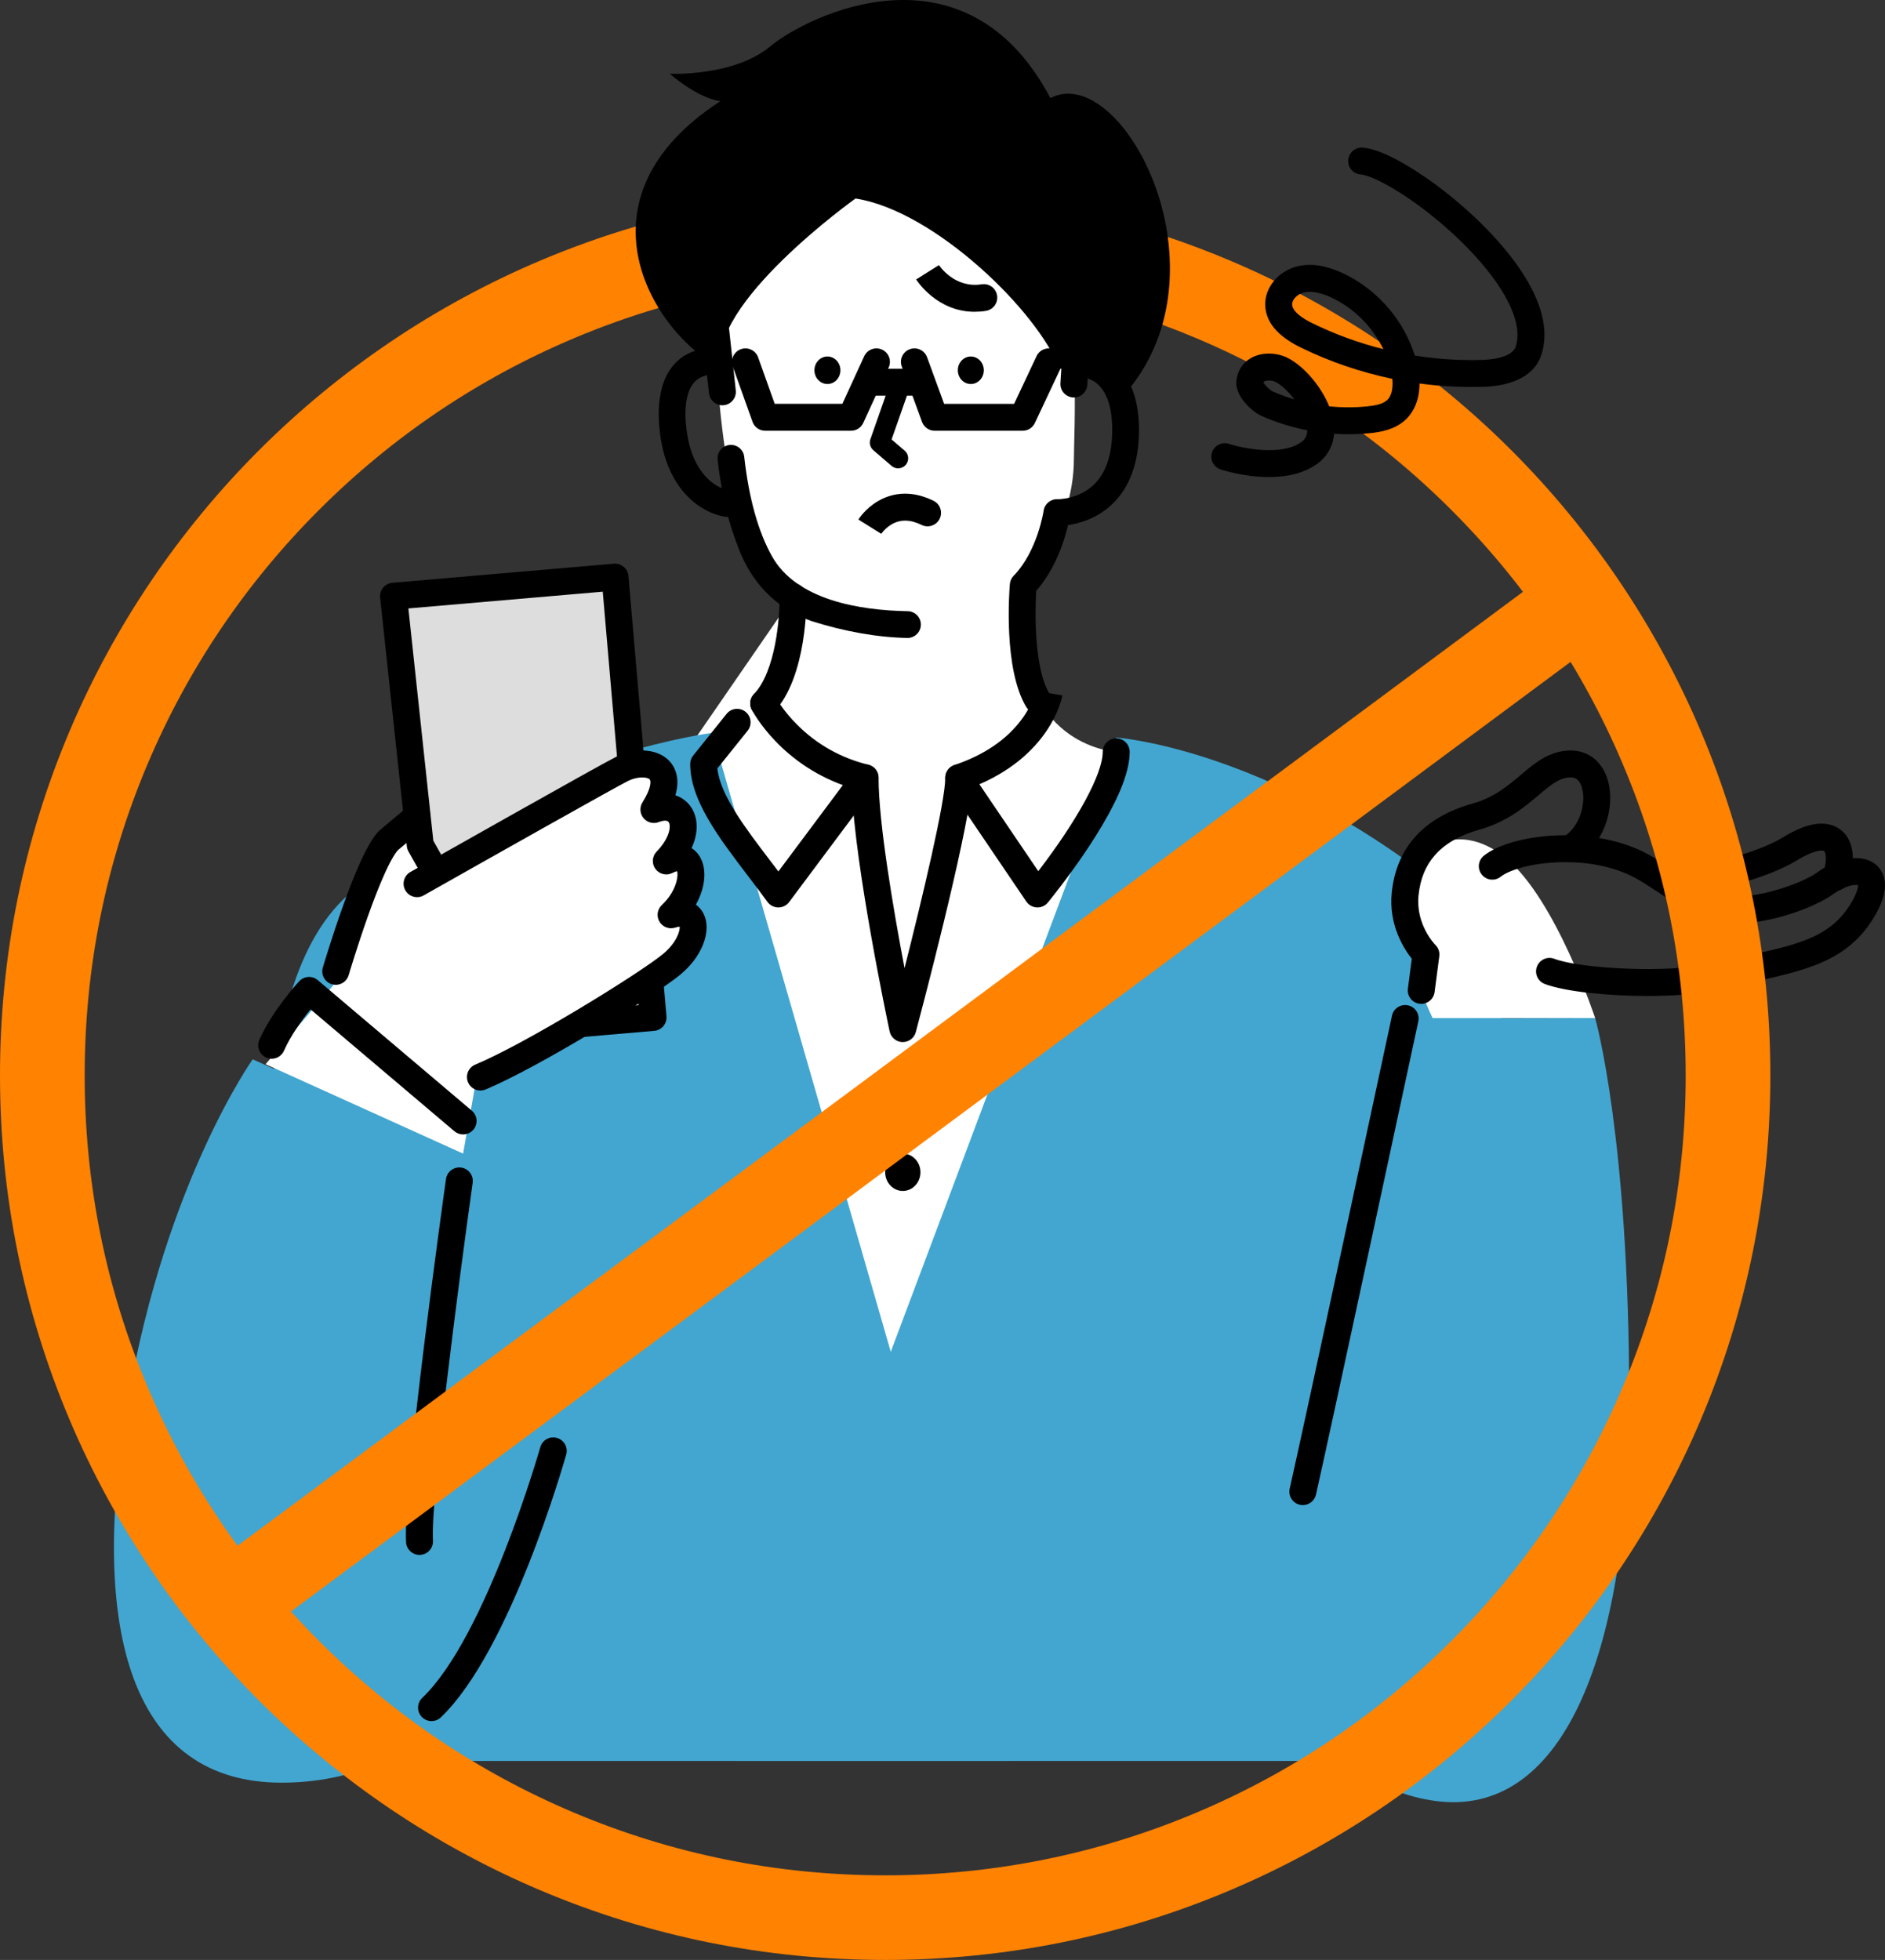 <svg width="278" height="289" viewBox="0 0 278 289" fill="none" xmlns="http://www.w3.org/2000/svg">
<rect x="0" y="0" width="278" height="289" fill="#333333" stroke="none"/>
<g clip-path="url(#clip0_101_713)">
<path d="M116.953 87.984L99.883 112.747C99.883 112.747 109.059 231.188 129.762 231.188C150.465 231.188 164.617 110.862 164.617 110.862C164.617 110.862 150.76 110.152 150.777 92.096L150.904 86.283C150.904 86.283 158.398 78.441 158.381 67.579C158.37 60.247 162.746 -0.086 122.483 12.548C97.144 20.5 107.798 71.43 107.798 71.43C107.798 71.43 110.095 85.49 116.954 87.984H116.953Z" fill="white"/>
<path d="M126.172 29.271C126.172 29.271 104.166 44.974 106.412 54.396C96.083 49.012 84.086 29.271 106.251 14.913C102.819 14.464 98.777 10.875 98.777 10.875C98.777 10.875 108.208 11.324 113.597 6.837C118.986 2.35 142.338 -9.315 154.913 14.464C165.242 9.08 181.188 38.587 166.817 56.982C163.553 54.595 160.34 53.556 156.261 54.396C153.142 46.006 137.848 31.065 126.172 29.271Z" fill="black"/>
<path d="M232.527 238.801C232.527 204.417 227.645 141.278 206.939 126.58C183.703 110.086 164.616 108.752 164.616 108.752V113.356L160.793 121.002L108.707 259.662H200.998C200.998 259.662 223.356 246.419 232.527 238.801Z" fill="#42A6D0"/>
<path d="M57.982 126.581C55.766 128.028 53.829 129.599 52.141 131.278C34.743 145.274 40.551 187.666 36.741 211.898C33.14 234.802 47.161 246.298 62.086 246.524L62.777 259.661H148.765L105.057 108.059C105.057 108.059 81.842 110.998 57.981 126.58L57.982 126.581Z" fill="#42A6D0"/>
<path d="M123.945 54.596C123.945 55.717 123.087 56.624 122.029 56.624C120.971 56.624 120.112 55.717 120.112 54.596C120.112 53.475 120.971 52.568 122.029 52.568C123.087 52.568 123.945 53.475 123.945 54.596Z" fill="black"/>
<path d="M141.259 54.596C141.259 55.717 142.115 56.624 143.176 56.624C144.236 56.624 145.09 55.717 145.09 54.596C145.09 53.475 144.232 52.568 143.176 52.568C142.12 52.568 141.259 53.475 141.259 54.596Z" fill="black"/>
<path d="M130.546 160.844C130.546 162.366 131.709 163.598 133.148 163.598C134.588 163.598 135.748 162.366 135.748 160.844C135.748 159.322 134.583 158.091 133.148 158.091C131.713 158.091 130.546 159.323 130.546 160.844Z" fill="black"/>
<path d="M130.546 172.855C130.546 174.378 131.709 175.609 133.148 175.609C134.588 175.609 135.748 174.378 135.748 172.855C135.748 171.333 134.583 170.103 133.148 170.103C131.713 170.103 130.546 171.334 130.546 172.855Z" fill="black"/>
<path d="M132.46 69.059C132.119 69.059 131.776 68.941 131.495 68.702L128.796 66.385C128.334 65.989 128.162 65.349 128.363 64.774L130.966 57.35C131.237 56.578 132.079 56.172 132.853 56.442C133.625 56.712 134.032 57.556 133.76 58.328L131.492 64.799L133.424 66.457C134.044 66.989 134.116 67.924 133.582 68.543C133.289 68.883 132.875 69.058 132.458 69.058L132.46 69.059Z" fill="black"/>
<path d="M222.154 126.585C229.525 132.738 235.255 150.124 235.255 150.124H211.291C211.291 150.124 207.606 143.005 207.232 134.028C206.857 125.052 214.756 120.411 222.154 126.585Z" fill="white"/>
<path d="M207.232 150.183L235.255 150.124C235.255 150.124 240.292 167.599 240.275 206.534C240.256 245.473 229.857 267.985 211.729 265.563C193.601 263.141 187.182 242.877 187.182 242.877L207.233 150.183H207.232Z" fill="#42A6D0"/>
<path d="M68.296 170.103L37.268 156.201C37.268 156.201 24.51 174.13 18.922 206.232C12.803 241.382 19.855 262.743 41.342 262.862C62.83 262.981 73.964 245.592 73.964 245.592L68.296 170.103Z" fill="#42A6D0"/>
<path d="M74.706 114.691L58.712 122.161L49.089 145.357L39.169 156.922L68.297 170.103L71.411 152.595L81.174 137.566L74.706 114.691Z" fill="white"/>
<path d="M96.312 150.025L77.204 151.673L61.974 124.582L58.036 87.913L90.703 85.095L96.312 150.025Z" fill="#DDDDDD"/>
<path d="M77.203 153.658C76.49 153.658 75.825 153.274 75.472 152.645L60.241 125.554C60.109 125.319 60.027 125.06 59.998 124.794L56.061 88.125C56.004 87.594 56.163 87.063 56.502 86.651C56.842 86.24 57.334 85.981 57.865 85.936L90.531 83.118C91.057 83.073 91.578 83.237 91.981 83.576C92.384 83.916 92.636 84.4 92.681 84.925L98.291 149.855C98.385 150.947 97.576 151.909 96.482 152.003L77.375 153.651C77.318 153.655 77.26 153.658 77.203 153.658ZM63.906 123.966L78.309 149.586L94.162 148.219L88.894 87.245L60.228 89.716L63.905 123.966H63.906Z" fill="black"/>
<path d="M108.924 80.85C108.407 79.501 107.83 77.887 107.388 76.235C107.368 76.235 107.35 76.235 107.331 76.232C104.408 76.016 98.561 73.187 97.351 64.029C96.509 57.663 98.273 53.302 102.202 51.839C102.202 51.839 105.981 50.541 106.412 52.569C106.844 54.597 104.053 55.389 104.053 55.389C100.801 56.177 100.908 60.806 101.266 63.511C101.989 68.984 104.649 71.232 106.446 71.982C106.207 70.641 105.998 69.253 105.836 67.794C105.714 66.712 106.495 65.736 107.578 65.614C108.667 65.491 109.639 66.272 109.759 67.356C110.444 73.482 111.826 78.424 113.864 82.044C117.488 88.485 126.745 89.993 133.873 90.124C134.963 90.143 135.83 91.044 135.811 92.133C135.79 93.209 134.911 94.069 133.838 94.069C133.825 94.069 133.813 94.069 133.8 94.069C129.377 93.987 124.511 93.11 119.696 91.585C112.96 89.193 110.171 84.115 108.921 80.85H108.924Z" fill="black"/>
<path d="M160.686 52.568C163.384 52.568 165.181 53.278 166.818 56.984C167.582 58.743 167.98 60.87 167.98 63.377C167.98 68.135 166.655 71.819 164.042 74.324C161.824 76.454 159.199 77.184 157.514 77.431C156.987 79.677 155.685 83.873 152.824 87.115C152.602 90.658 152.591 98.638 154.727 102.204C155.286 103.138 154.982 104.35 154.047 104.909C153.729 105.098 153.379 105.189 153.034 105.189C152.362 105.189 151.708 104.847 151.338 104.228C147.992 98.642 148.83 87.382 148.935 86.118C148.974 85.663 149.168 85.235 149.488 84.907C153.015 81.285 153.906 75.361 153.914 75.302C154.057 74.302 154.94 73.569 155.948 73.61C155.968 73.615 159.057 73.668 161.341 71.446C163.126 69.71 164.03 66.996 164.03 63.377C164.03 59.991 163.209 57.643 161.592 56.401C160.802 55.794 159.019 55.372 159.019 55.372C159.019 55.372 157.987 52.569 160.685 52.569L160.686 52.568Z" fill="black"/>
<path d="M158.375 58.609C158.333 58.609 158.292 58.608 158.25 58.606C157.154 58.538 156.322 57.595 156.39 56.502L156.869 48.817C156.937 47.722 157.882 46.891 158.975 46.959C160.071 47.027 160.903 47.97 160.835 49.063L160.356 56.748C160.29 57.8 159.416 58.609 158.375 58.609Z" fill="black"/>
<path d="M106.535 59.762C105.533 59.762 104.673 59.007 104.562 57.991L103.601 49.154C103.483 48.064 104.271 47.085 105.362 46.966C106.453 46.848 107.434 47.635 107.552 48.725L108.513 57.562C108.631 58.652 107.843 59.631 106.752 59.75C106.679 59.758 106.606 59.762 106.535 59.762Z" fill="black"/>
<path d="M112.628 105.704C112.135 105.704 111.643 105.523 111.258 105.156C110.463 104.4 110.432 103.144 111.19 102.35C114.433 98.947 115.016 90.853 114.966 88.021C114.946 86.925 115.82 86.021 116.916 86.001C118.007 85.983 118.918 86.852 118.938 87.947C118.947 88.429 119.102 99.805 114.067 105.088C113.676 105.498 113.153 105.704 112.627 105.704H112.628Z" fill="black"/>
<path d="M153.006 133.806C152.978 133.806 152.952 133.806 152.925 133.805C152.295 133.779 151.714 133.457 151.36 132.935L139.749 115.804C139.134 114.896 139.371 113.662 140.281 113.048C141.189 112.433 142.424 112.671 143.04 113.578L153.124 128.457C158.954 120.855 162.63 114.096 162.63 110.863C162.63 109.766 163.519 108.878 164.617 108.878C165.715 108.878 166.604 109.766 166.604 110.863C166.604 113.544 165.273 117.1 162.535 121.733C159.947 126.111 156.767 130.312 154.554 133.065C154.176 133.536 153.606 133.807 153.004 133.807L153.006 133.806Z" fill="black"/>
<path d="M133.147 153.658C133.13 153.658 133.114 153.658 133.097 153.658C132.178 153.635 131.394 152.985 131.204 152.086C130.984 151.057 126.059 127.782 125.627 116.21C115.302 113.05 111.046 104.984 110.863 104.627C110.361 103.651 110.745 102.454 111.721 101.953C112.695 101.453 113.89 101.834 114.394 102.804C114.404 102.823 115.423 104.746 117.627 106.928C120.542 109.815 124.051 111.777 128.059 112.762C128.947 112.979 129.571 113.776 129.571 114.689C129.571 121.351 131.778 134.207 133.4 142.762C136.031 132.365 139.408 118.211 139.408 114.689C139.408 113.838 139.95 113.081 140.757 112.808C145.168 111.318 148.53 109.02 150.747 105.979C152.395 103.719 152.768 101.86 152.772 101.841L152.768 101.857L156.682 102.545C156.615 102.926 154.953 111.623 143.29 116.113C142.447 124.24 135.862 149.183 135.066 152.18C134.834 153.052 134.044 153.656 133.146 153.656L133.147 153.658Z" fill="black"/>
<path d="M114.791 133.806H114.779C114.147 133.801 113.555 133.497 113.183 132.987C112.283 131.748 111.316 130.478 110.381 129.251C105.964 123.452 101.792 117.975 101.792 112.649C101.792 112.198 101.947 111.76 102.228 111.409L107.157 105.265C107.843 104.41 109.094 104.273 109.95 104.958C110.806 105.643 110.944 106.893 110.258 107.748L105.799 113.306C106.191 117.197 109.925 122.099 113.543 126.848C113.957 127.392 114.377 127.943 114.796 128.498L125.99 113.506C126.646 112.627 127.891 112.446 128.77 113.102C129.65 113.758 129.831 115.001 129.175 115.88L116.383 133.011C116.008 133.513 115.417 133.809 114.79 133.809L114.791 133.806Z" fill="black"/>
<path d="M61.507 130.303C61.507 130.303 89.28 114.605 91.739 113.378C95.353 111.573 100.475 112.963 96.436 119.368C100.717 117.708 102.662 122.437 98.265 126.953C102.619 124.697 103.298 130.833 98.969 134.895C103.192 133.476 103.414 138.642 98.977 142.259C95.345 145.218 78.576 155.587 70.854 158.817" fill="white"/>
<path d="M70.856 160.802C70.079 160.802 69.341 160.344 69.022 159.582C68.599 158.571 69.075 157.408 70.087 156.985C77.61 153.838 94.186 143.602 97.721 140.719C99.754 139.063 100.312 137.268 100.238 136.639C100.109 136.645 99.899 136.677 99.604 136.776C98.718 137.073 97.745 136.714 97.265 135.914C96.786 135.113 96.929 134.086 97.61 133.448C99.74 131.449 100.087 129.138 99.852 128.462C99.722 128.485 99.496 128.551 99.181 128.714C98.316 129.162 97.252 128.917 96.671 128.136C96.09 127.354 96.162 126.266 96.841 125.568C98.729 123.628 99.014 121.827 98.612 121.22C98.391 120.887 97.688 121.01 97.155 121.217C96.355 121.526 95.448 121.289 94.903 120.628C94.358 119.967 94.298 119.032 94.756 118.307C96.138 116.116 95.985 115.111 95.823 114.932C95.481 114.555 94.032 114.451 92.628 115.152C90.718 116.105 72.076 126.609 62.486 132.03C61.531 132.57 60.319 132.234 59.778 131.28C59.238 130.326 59.574 129.115 60.529 128.575C61.664 127.933 88.374 112.838 90.851 111.601C92.124 110.966 93.558 110.634 94.888 110.667C96.489 110.706 97.867 111.275 98.767 112.267C99.38 112.943 100.068 114.138 99.868 115.996C99.824 116.404 99.738 116.829 99.608 117.269C100.646 117.609 101.429 118.28 101.927 119.03C103.019 120.679 102.996 122.873 101.991 125.057C102.418 125.328 102.769 125.674 103.038 126.053C104.337 127.886 104.088 130.765 102.632 133.393C103.061 133.704 103.419 134.108 103.684 134.585C104.39 135.864 104.385 137.546 103.668 139.321C103.008 140.954 101.821 142.501 100.231 143.796C96.464 146.866 79.569 157.322 71.621 160.646C71.37 160.751 71.11 160.801 70.854 160.801L70.856 160.802Z" fill="black"/>
<path d="M61.507 120.411C61.507 120.411 59.451 122.105 57.469 123.786C54.515 126.29 49.517 143.232 49.517 143.232" fill="white"/>
<path d="M49.518 145.217C49.332 145.217 49.143 145.191 48.955 145.135C47.902 144.825 47.301 143.722 47.611 142.67C47.623 142.627 48.893 138.331 50.512 133.783C53.929 124.184 55.566 122.795 56.182 122.273C58.153 120.602 60.222 118.897 60.242 118.88C61.089 118.182 62.342 118.303 63.04 119.149C63.738 119.995 63.618 121.246 62.771 121.944C62.75 121.961 60.702 123.648 58.753 125.3C58.513 125.503 57.168 126.932 54.261 135.098C52.679 139.544 51.434 143.751 51.422 143.793C51.166 144.657 50.375 145.218 49.517 145.218L49.518 145.217Z" fill="black"/>
<path d="M68.295 167.273C67.841 167.273 67.385 167.118 67.011 166.802L45.804 148.836C44.628 150.291 42.891 152.639 41.884 154.927C41.442 155.931 40.269 156.387 39.266 155.945C38.261 155.503 37.806 154.332 38.247 153.329C40.135 149.04 43.953 144.871 44.116 144.696C44.838 143.912 46.049 143.839 46.862 144.527L69.583 163.775C70.419 164.483 70.523 165.736 69.813 166.573C69.42 167.036 68.861 167.274 68.296 167.274L68.295 167.273Z" fill="black"/>
<path d="M61.867 229.273C60.824 229.273 59.948 228.46 59.886 227.406C59.409 219.38 65.514 175.711 65.774 173.855C65.926 172.77 66.93 172.013 68.017 172.165C69.104 172.317 69.861 173.321 69.709 174.406C67.525 189.986 63.489 221.062 63.853 227.172C63.917 228.266 63.082 229.205 61.987 229.271C61.948 229.273 61.908 229.275 61.868 229.275L61.867 229.273Z" fill="black"/>
<path d="M192.143 221.933C191.997 221.933 191.847 221.918 191.697 221.882C190.627 221.637 189.959 220.572 190.204 219.504C192.101 211.239 205.158 150.38 205.289 149.765C205.52 148.693 206.576 148.011 207.649 148.241C208.721 148.471 209.405 149.526 209.174 150.598C209.043 151.211 195.981 212.099 194.078 220.391C193.867 221.31 193.048 221.932 192.143 221.932V221.933Z" fill="black"/>
<path d="M63.642 253.782C63.117 253.782 62.594 253.575 62.203 253.167C61.446 252.373 61.477 251.117 62.27 250.361C71.672 241.407 79.602 213.675 79.682 213.396C79.98 212.341 81.079 211.727 82.134 212.026C83.19 212.324 83.804 213.421 83.506 214.476C83.171 215.658 75.2 243.532 65.012 253.234C64.627 253.6 64.134 253.782 63.642 253.782Z" fill="black"/>
<path d="M129.955 78.728L129.965 78.712L126.595 76.608C126.697 76.444 127.648 74.979 129.448 73.914C131.18 72.891 134.012 72.047 137.672 73.84C138.657 74.323 139.064 75.512 138.581 76.496C138.097 77.481 136.908 77.887 135.922 77.405C134.285 76.603 132.865 76.559 131.58 77.269C130.542 77.844 129.962 78.719 129.956 78.728H129.955Z" fill="black"/>
<path d="M143.741 45.974C138.19 45.974 135.249 41.416 135.116 41.204L138.479 39.089L138.471 39.077C138.563 39.219 140.779 42.548 144.781 41.92C145.865 41.748 146.882 42.489 147.052 43.572C147.222 44.656 146.482 45.671 145.398 45.841C144.822 45.932 144.269 45.972 143.74 45.972L143.741 45.974Z" fill="black"/>
<path d="M135.034 58.344H129.258C128.16 58.344 127.271 57.456 127.271 56.359C127.271 55.262 128.16 54.374 129.258 54.374H135.034C136.132 54.374 137.021 55.262 137.021 56.359C137.021 57.456 136.132 58.344 135.034 58.344Z" fill="black"/>
<path d="M125.506 63.518H112.853C112.013 63.518 111.264 62.99 110.981 62.199L108.065 54.023C107.697 52.991 108.237 51.856 109.27 51.487C110.303 51.12 111.44 51.658 111.809 52.691L114.254 59.547H124.231L127.451 52.529C127.909 51.532 129.087 51.096 130.085 51.552C131.083 52.009 131.52 53.186 131.064 54.183L127.314 62.359C126.99 63.065 126.284 63.517 125.508 63.517L125.506 63.518Z" fill="black"/>
<path d="M150.825 63.518H137.849C137.014 63.518 136.268 62.998 135.982 62.214L132.993 54.038C132.616 53.008 133.146 51.868 134.177 51.493C135.208 51.116 136.349 51.647 136.725 52.676L139.237 59.548H149.562L152.872 52.514C153.338 51.521 154.521 51.095 155.515 51.561C156.508 52.027 156.935 53.209 156.467 54.201L152.622 62.377C152.295 63.074 151.593 63.518 150.824 63.518H150.825Z" fill="black"/>
<path d="M242.969 146.861C237.104 146.861 230.795 146.219 227.818 145.088C226.793 144.698 226.277 143.551 226.668 142.527C227.058 141.502 228.206 140.987 229.231 141.377C231.092 142.085 235.139 142.64 239.79 142.827C244.589 143.02 249.015 142.786 251.627 142.204C253.21 141.852 254.679 141.541 256.098 141.24C264.904 139.378 269.754 138.352 272.842 133.416C273.945 131.653 274.032 130.784 274.023 130.508C273.53 130.392 272.032 130.61 270.255 131.907C268.14 133.451 262.404 135.869 256.808 136.16C251.947 136.413 247.894 133.755 244.316 131.412C243.207 130.686 242.161 130.001 241.181 129.465C238.086 127.774 233.961 126.954 229.567 127.157C225.475 127.345 222.43 128.383 221.333 129.268C220.479 129.956 219.228 129.824 218.539 128.971C217.85 128.118 217.982 126.868 218.836 126.179C220.865 124.543 224.907 123.397 229.384 123.192C234.495 122.957 239.361 123.947 243.086 125.982C244.205 126.593 245.317 127.322 246.493 128.092C249.712 130.199 253.038 132.378 256.601 132.194C261.275 131.953 266.371 129.825 267.909 128.702C271.227 126.28 274.88 125.83 276.793 127.609C277.338 128.116 278.213 129.265 277.948 131.273C277.784 132.51 277.2 133.938 276.21 135.52C272.227 141.887 266.137 143.174 256.919 145.124C255.51 145.422 254.052 145.73 252.49 146.079C250.097 146.613 246.617 146.862 242.967 146.862L242.969 146.861Z" fill="black"/>
<path d="M270.761 131.331C270.549 131.331 270.334 131.297 270.123 131.226C269.084 130.873 268.528 129.747 268.88 128.708C269.502 126.877 269.275 125.689 269.022 125.489C268.859 125.359 267.713 125.208 265.063 126.834C260.487 129.64 252.782 131.225 252.456 131.291C251.381 131.509 250.332 130.815 250.114 129.741C249.896 128.667 250.591 127.619 251.665 127.401C251.737 127.386 259.01 125.888 262.984 123.451C264.735 122.378 266.248 121.749 267.613 121.53C269.55 121.219 270.796 121.824 271.501 122.386C273.335 123.848 273.762 126.689 272.643 129.984C272.363 130.811 271.59 131.331 270.762 131.331H270.761Z" fill="black"/>
<path d="M209.608 148.025C209.522 148.025 209.435 148.02 209.348 148.008C208.26 147.867 207.493 146.87 207.635 145.783L208.212 141.372C207.024 139.874 204.774 136.35 205.254 131.62C205.579 128.425 206.702 125.703 208.59 123.53C210.591 121.226 213.468 119.533 217.14 118.5C220.339 117.6 222.364 115.889 224.322 114.234C226.399 112.479 228.547 110.665 231.627 110.665C234.322 110.665 236.392 112.359 237.163 115.197C237.683 117.113 237.55 119.418 236.797 121.522C235.967 123.841 234.457 125.735 232.546 126.854C231.6 127.409 230.382 127.091 229.827 126.145C229.272 125.199 229.59 123.983 230.537 123.429C232.949 122.016 233.943 118.505 233.328 116.236C232.893 114.635 231.972 114.635 231.626 114.635C230.076 114.635 228.876 115.585 226.887 117.266C224.819 119.013 222.245 121.188 218.216 122.322C215.303 123.142 213.073 124.423 211.589 126.133C210.23 127.697 209.45 129.624 209.206 132.022C208.774 136.273 211.521 139.161 211.697 139.34C212.147 139.777 212.346 140.384 212.266 141.004L211.573 146.297C211.443 147.296 210.589 148.025 209.606 148.025H209.608Z" fill="black"/>
<path d="M229.689 83.495L28.605 232.693L36.052 242.71L237.135 93.512L229.689 83.495Z" fill="#FF8201"/>
<path d="M250.83 107.807C247.558 100.078 243.508 92.623 238.793 85.65C234.124 78.746 228.761 72.253 222.856 66.353C216.95 60.452 210.451 55.095 203.54 50.43C196.561 45.719 189.099 41.673 181.362 38.404C178.35 37.132 175.304 35.977 172.226 34.94C172.805 39.158 172.642 43.609 171.422 47.888C173.125 48.516 174.817 49.185 176.497 49.895C190.555 55.836 203.181 64.341 214.025 75.175C224.869 86.009 233.382 98.623 239.328 112.667C245.483 127.204 248.604 142.651 248.604 158.576C248.604 174.501 245.483 189.947 239.328 204.484C233.382 218.528 224.869 231.143 214.025 241.976C203.181 252.811 190.555 261.316 176.497 267.256C161.946 273.405 146.486 276.523 130.546 276.523C114.606 276.523 99.145 273.405 84.594 267.256C70.537 261.316 57.91 252.811 47.067 241.976C36.222 231.143 27.709 218.528 21.763 204.484C15.609 189.947 12.489 174.501 12.489 158.576C12.489 142.651 15.609 127.204 21.763 112.667C27.709 98.623 36.222 86.009 47.067 75.175C57.91 64.341 70.537 55.836 84.594 49.895C88.703 48.16 92.883 46.665 97.127 45.414C94.969 41.893 93.584 37.743 93.761 33.398C89.01 34.79 84.329 36.46 79.729 38.404C71.993 41.673 64.531 45.719 57.552 50.43C50.641 55.095 44.142 60.452 38.236 66.353C32.33 72.253 26.968 78.746 22.298 85.65C17.583 92.623 13.533 100.078 10.261 107.807C3.453 123.89 0 140.971 0 158.576C0 176.181 3.453 193.261 10.261 209.344C13.533 217.074 17.583 224.529 22.298 231.501C26.968 238.405 32.33 244.899 38.236 250.8C44.142 256.699 50.641 262.056 57.552 266.722C64.531 271.432 71.993 275.478 79.729 278.747C95.828 285.551 112.925 289 130.546 289C148.168 289 165.264 285.551 181.362 278.747C189.099 275.478 196.561 271.432 203.54 266.722C210.451 262.056 216.95 256.699 222.856 250.8C228.761 244.899 234.124 238.405 238.793 231.501C243.508 224.529 247.558 217.074 250.83 209.344C257.64 193.261 261.092 176.18 261.092 158.576C261.092 140.972 257.64 123.89 250.83 107.807Z" fill="#FF8201"/>
<path d="M187.152 70.342C183.473 70.342 180.23 69.292 180.009 69.219C178.968 68.874 178.402 67.751 178.747 66.71C179.092 65.67 180.216 65.105 181.259 65.45C183.216 66.092 188.948 67.299 191.901 65.195C192.321 64.895 192.786 64.429 192.799 63.447C190.509 63.001 188.267 62.303 186.119 61.362C184.642 60.714 182.117 58.423 182.341 56.162C182.485 54.701 183.244 53.508 184.48 52.803C186.178 51.833 188.331 52.043 189.712 52.68C192.04 53.757 194.75 56.743 196.031 59.916C197.89 60.106 199.772 60.111 201.641 59.921C202.705 59.814 203.884 59.622 204.557 59.008C205.374 58.263 205.44 56.909 205.339 55.857C200.659 54.884 196.101 53.331 191.803 51.227C188.419 49.571 186.666 47.475 186.594 44.997C186.516 42.385 188.581 39.919 191.393 39.259C193.343 38.802 195.47 39.114 197.893 40.216C200.588 41.44 203.038 43.33 204.978 45.682C206.637 47.693 207.893 50.004 208.652 52.431C211.93 52.952 215.258 53.17 218.581 53.074C219.605 53.044 222.99 52.813 223.543 51.1C224.489 48.171 222.631 44.51 220.904 41.954C218.422 38.279 214.402 34.21 209.874 30.79C205.451 27.448 202.005 25.824 200.674 25.729C199.58 25.65 198.755 24.701 198.834 23.606C198.912 22.513 199.865 21.691 200.957 21.768C204.609 22.029 210.539 26.315 212.269 27.622C217.132 31.296 221.479 35.709 224.196 39.732C227.425 44.513 228.478 48.748 227.323 52.318C226.383 55.229 223.319 56.907 218.694 57.041C215.571 57.132 212.442 56.964 209.349 56.546C209.347 58.785 208.623 60.677 207.235 61.941C205.697 63.343 203.651 63.71 202.041 63.873C200.28 64.051 198.509 64.08 196.752 63.962C196.603 65.791 195.725 67.349 194.21 68.428C192.152 69.894 189.559 70.343 187.153 70.343L187.152 70.342ZM186.327 56.393C186.547 56.808 187.303 57.546 187.718 57.728C188.754 58.182 189.817 58.572 190.897 58.895C189.967 57.665 188.873 56.668 188.045 56.285C187.567 56.064 186.808 56.048 186.453 56.25C186.401 56.279 186.358 56.304 186.327 56.392V56.393ZM193.156 43.031C192.853 43.031 192.568 43.063 192.301 43.125C191.355 43.347 190.545 44.167 190.565 44.881C190.598 45.989 192.206 47.005 193.55 47.662C196.893 49.298 200.405 50.576 204.011 51.481C202.396 48.151 199.607 45.355 196.247 43.829C195.077 43.297 194.042 43.031 193.156 43.031Z" fill="black"/>
</g>
<defs>
<clipPath id="clip0_101_713">
<rect width="278" height="289" fill="white"/>
</clipPath>
</defs>
</svg>
